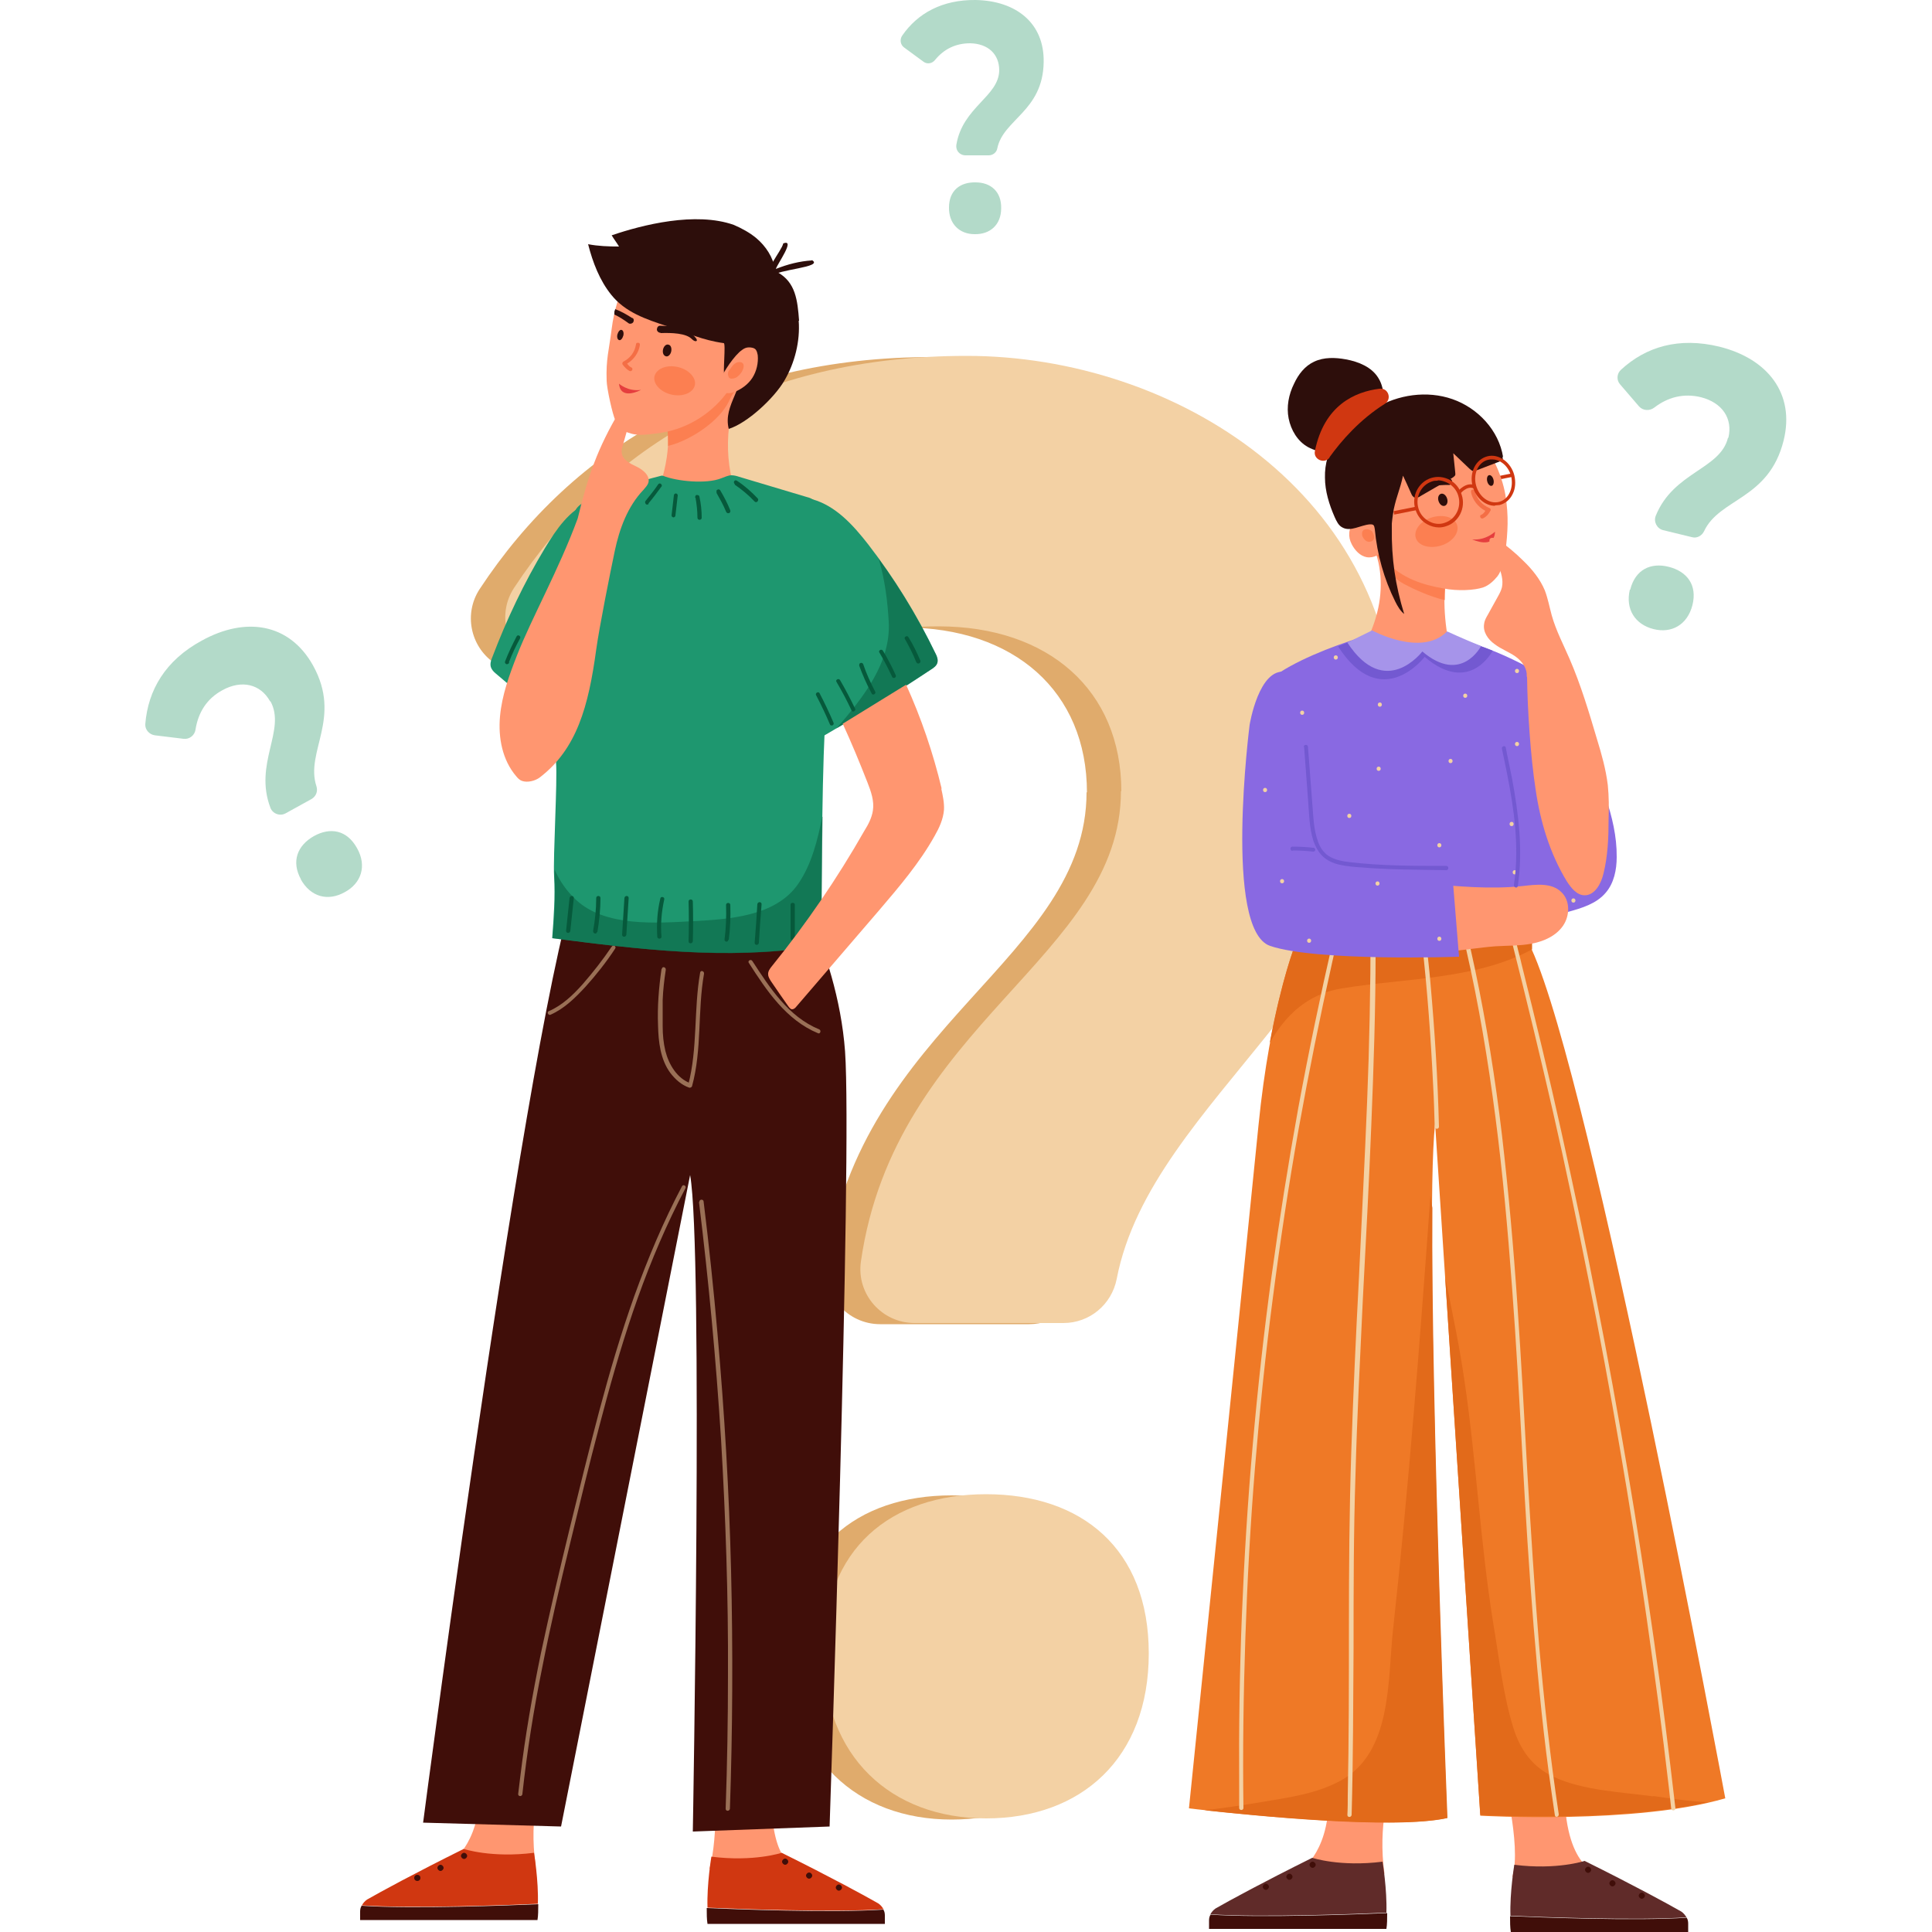 <?xml version="1.0" encoding="UTF-8"?>
<svg id="OBJECTS" xmlns="http://www.w3.org/2000/svg" version="1.1" viewBox="0 0 500 500">
  <!-- Generator: Adobe Illustrator 30.0.0, SVG Export Plug-In . SVG Version: 2.1.1 Build 123)  -->
  <defs>
    <style>
      .st0 {
        fill: #2d0e0b;
      }

      .st1 {
        fill: #602b29;
      }

      .st2 {
        fill: #7359d1;
      }

      .st3 {
        fill: #d03711;
      }

      .st4 {
        fill: #8969e2;
      }

      .st5 {
        fill: #a694ea;
      }

      .st6 {
        fill: #ff9670;
      }

      .st7 {
        fill: #e53e3e;
      }

      .st8 {
        fill: #1e976f;
      }

      .st9 {
        fill: #b3dac9;
      }

      .st10 {
        fill: #e26a1a;
      }

      .st11 {
        fill: #06593b;
      }

      .st12 {
        opacity: .5;
      }

      .st13 {
        fill: #f3d1a4;
      }

      .st14 {
        fill: #e0ab6c;
      }

      .st15 {
        fill: #ef7926;
      }

      .st16 {
        fill: #f46e45;
      }

      .st17 {
        fill: #400e09;
      }

      .st18 {
        fill: #fc7f51;
      }
    </style>
  </defs>
  <g>
    <path class="st14" d="M281.3,205.1c0-26.2-18.9-42.7-47.3-42.7s-42.2,10.4-56,28.1c-4.7,6-13.2,7.4-19.4,3l-30.8-22c-6.1-4.3-7.8-12.7-3.7-19,24.4-37.1,63.4-60.1,117.2-60.1s111.4,35.8,111.4,98.7-63.6,93.3-72.6,140.2c-1.3,6.6-7,11.4-13.8,11.4h-38.5c-8.5,0-15.1-7.5-13.9-15.9,8.8-61.5,67.3-78.9,67.3-121.8ZM204.2,428.2c0-27.2,17.5-41.2,42.1-41.2s42.1,14,42.1,41.2-17.5,42.7-42.1,42.7-42.1-16-42.1-42.7Z"/>
    <path class="st13" d="M290.2,204.8c0-26.2-18.9-42.7-47.3-42.7s-42.2,10.4-56,28.1c-4.7,6-13.2,7.4-19.4,3l-30.8-22c-6.1-4.3-7.8-12.7-3.7-19,24.4-37.1,63.4-60.1,117.2-60.1s111.4,35.8,111.4,98.7-63.6,93.3-72.6,140.2c-1.3,6.6-7,11.4-13.8,11.4h-38.5c-8.5,0-15.1-7.5-13.9-15.9,8.8-61.5,67.3-78.9,67.3-121.8ZM213.1,427.9c0-27.2,17.5-41.2,42.1-41.2s42.1,14,42.1,41.2-17.5,42.7-42.1,42.7-42.1-16-42.1-42.7Z"/>
  </g>
  <g>
    <path class="st9" d="M447.3,113.3c1.2-5-1.6-9.1-7.1-10.5-4.5-1.1-8.6,0-12.1,2.7-1.2.9-2.9.8-3.9-.3l-4.9-5.7c-1-1.1-.9-2.8.2-3.8,6.5-6,15-8.5,25.4-6,12.6,3.1,19.7,12.2,16.7,24.3-3.8,15.3-16.6,14.9-20.6,23.5-.6,1.2-1.9,1.9-3.2,1.5l-7.4-1.8c-1.6-.4-2.5-2.2-1.9-3.7,4.6-11.4,16.7-12,18.7-20.2ZM421.9,152.6c1.3-5.2,5.3-7.1,10-5.9,4.7,1.2,7.4,4.7,6.1,9.9-1.3,5.1-5.4,7.4-10.1,6.2-4.7-1.2-7.3-5.1-6.1-10.2Z"/>
    <path class="st9" d="M69.9,181.5c-2.5-4.5-7.4-5.6-12.3-2.9-4.1,2.2-6.3,5.8-7,10.2-.2,1.5-1.6,2.6-3.1,2.4l-7.4-.9c-1.5-.2-2.6-1.5-2.5-2.9.7-8.8,5.2-16.5,14.6-21.6,11.4-6.3,22.7-4.5,28.8,6.4,7.6,13.7-2.1,22.3.9,31.3.4,1.3-.1,2.6-1.3,3.3l-6.7,3.7c-1.5.8-3.3.1-3.9-1.4-4.4-11.5,4.1-20.1,0-27.6ZM77.9,227.6c-2.6-4.7-.9-8.8,3.3-11.2,4.3-2.4,8.6-1.6,11.2,3.1,2.6,4.6,1.1,9.1-3.2,11.4-4.3,2.4-8.8,1.3-11.4-3.4Z"/>
    <path class="st9" d="M258.6,18.2c0-4.2-2.9-6.9-7.5-7-3.8,0-6.8,1.5-9.1,4.3-.8,1-2.1,1.2-3.1.4l-4.9-3.6c-1-.7-1.2-2.1-.5-3.1C237.5,3.4,243.9-.1,252.5,0c10.5.2,17.8,6,17.6,16.1-.2,12.7-10.5,14.8-12,22.3-.2,1.1-1.2,1.8-2.2,1.8h-6.2c-1.4-.1-2.4-1.3-2.2-2.7,1.6-9.8,11-12.5,11.1-19.3ZM245.6,53.7c0-4.4,2.9-6.6,6.9-6.5,3.9,0,6.7,2.4,6.6,6.7,0,4.3-2.9,6.8-6.9,6.7-3.9,0-6.7-2.7-6.6-7Z"/>
  </g>
  <g>
    <g>
      <path class="st6" d="M359.8,462.6s-3.3,9.8-1.5,22.3c0,0-10.6,5.6-20.9-1.5,0,0,8.6-6.5,5.9-24.1"/>
      <path class="st1" d="M313.2,495.5c.3-.6.8-1.2,1.4-1.6,3.5-2,12.1-6.7,25-13.1,0,0,7.2,2.4,18.2,1,0,0,1.2,7.2,1,13.2-6.7.3-32.7,1.3-45.7.4Z"/>
      <path class="st17" d="M359,495.1c0,1.5,0,2.9-.2,4.1h-45.9v-2.2c0-.5.1-1.1.4-1.5,13,.9,39-.1,45.7-.4Z"/>
      <path class="st17" d="M328.4,488.3c0,.4-.4.8-.8.8s-.8-.4-.8-.8.4-.8.8-.8.8.4.8.8Z"/>
      <path class="st17" d="M334.5,485.7c0,.4-.4.8-.8.8s-.8-.4-.8-.8.4-.8.8-.8.8.4.8.8Z"/>
      <path class="st17" d="M340.5,482.6c0,.4-.4.8-.8.8s-.8-.4-.8-.8.4-.8.8-.8.8.4.8.8Z"/>
    </g>
    <g>
      <path class="st6" d="M388.6,457.6s5.3,20.1,2.8,28.1c0,0,10.6,5.6,20.9-1.5,0,0-10.1-3.4-6.7-31.9"/>
      <path class="st1" d="M436.5,496.3c-.3-.6-.8-1.2-1.4-1.6-3.5-2-12.1-6.7-25-13.1,0,0-7.2,2.4-18.2,1,0,0-1.2,7.2-1,13.2,6.7.3,32.7,1.3,45.7.4Z"/>
      <path class="st17" d="M390.8,495.9c0,1.5,0,2.9.2,4.1h45.9v-2.2c0-.5-.1-1.1-.4-1.5-13,.9-39-.1-45.7-.4Z"/>
      <path class="st17" d="M411.8,483.9c0,.4-.4.8-.8.8s-.8-.4-.8-.8.4-.8.8-.8.8.4.8.8Z"/>
      <path class="st17" d="M425.7,490.6c0,.4-.4.8-.8.8s-.8-.4-.8-.8.4-.8.8-.8.8.4.8.8Z"/>
      <path class="st17" d="M418.1,487.4c0,.4-.4.8-.8.8s-.8-.4-.8-.8.4-.8.8-.8.8.4.8.8Z"/>
    </g>
    <g>
      <path class="st6" d="M354.1,138.9c3.3,5.5,3.9,12.2,2.6,18.4-1.3,6.2-4.5,12-8.2,17.3,6.8,4.6,15.1,7.3,23.6,7.8,3.3.2,6.8,0,9.7-1.4-3-2.6-4.6-6.3-5.7-10-2.1-7.2-2.8-14.7-1.9-22.1"/>
      <path class="st18" d="M363.3,151.1c2.6,1.4,7,3.4,10.6,4.2,0-2.1.1-4.3.4-6.4l-20.2-10c.8,1.3,1.4,2.7,1.9,4.1,1.8,3.2,4,6.3,7.3,8.1Z"/>
    </g>
    <g>
      <rect class="st3" x="385.4" y="123.3" width="6.1" height=".9" transform="translate(-16.7 78.3) rotate(-11.3)"/>
      <path class="st6" d="M365.4,107.4c5.6-1.5,11.8.6,16,4.7,4.2,4,7.2,10.3,8.2,16,.9,5.7.6,9.3,0,15.1-.1,1.5-1.1,4.8-2.1,6-1,1.2-2.2,2.3-3.6,2.8-2.3.8-6.7,1-10.3.3-5.7-1-10.7-2.7-14.8-6.9-4.1-4.1-4.2-8-3.5-13.8"/>
      <g>
        <path class="st6" d="M356.5,136.4c-.8-.7-1.7-1.3-2.7-1.5-1-.3-2.2-.2-3.1.3-.9.6-1.4,1.5-1.5,2.6s.1,2,.6,3c.8,1.6,2.2,3.1,3.9,3.4,1.8.3,3.8-.7,4.3-2.4.3-1.2-.1-2.4-.6-3.5"/>
        <path class="st18" d="M355.1,137.5c-.3-.2-.6-.4-1-.5-.4-.1-.8,0-1.1.1-.3.2-.5.5-.5.9s0,.7.2,1c.3.6.8,1.1,1.4,1.2.6.1,1.4-.2,1.5-.9.1-.4,0-.8-.2-1.2"/>
      </g>
      <g>
        <path class="st0" d="M349.4,117.2c-2,.3-4,.3-6,0-1.7-.2-3.4-.7-4.9-1.5-2.7-1.5-4.4-4.4-5-7.4-.6-3,0-6.2,1.4-9,1.1-2.4,2.8-4.6,5.2-5.7,2.5-1.2,5.5-1.1,8.2-.6,3.3.6,6.7,2,8.4,4.8,2.1,3.3,1.4,7.7.2,11.4"/>
        <path class="st0" d="M389,118.3c-1.1-6.9-6.5-12.7-13.1-15-6.6-2.3-14.1-1.2-20.1,2.4-1.9,1.2-3.7,2.6-5.5,4-1.5,1.2-3.1,2.4-4.3,4-2.2,2.8-3.2,6.4-3.1,9.9,0,3.5,1.1,7,2.5,10.2.5,1.1,1,2.2,2,2.7,2.1,1.2,4.7-.6,7.1-.8.3,0,.6,0,.8.1.4.2.4.7.5,1.2.6,6.5,2.4,12.9,5.3,18.7.6,1.2,1.3,2.4,2.3,3.2-2.3-7.5-3.3-14.3-3.2-22.2,0,0,0-1.1,0-1.2.1-1.2.4-3.2.5-3.7.8-3.7,1.6-5,2.4-8.7.7,1.5,1.4,3,2.1,4.6.2.5.5,1,1,1.1.5.1,1-.1,1.4-.4,2.7-1.6,5.4-3.1,8.2-4.7.3-.2.6-.4.8-.7.1-.3,0-.6,0-.9l-.5-4.8c1.4,1.3,2.8,2.7,4.2,4,.3.3.6.5.9.6.3,0,.7,0,1-.2,2-.8,4-1.5,6-2.3.2,0,.5-.2.6-.4.2-.2.1-.6,0-.8Z"/>
        <path class="st3" d="M344.1,118.3c3.1-4.3,7.8-9.7,14.3-13.8,1.9-1.2.9-4.2-1.4-3.9-6.4.8-14.3,4.3-16.7,16.1-.5,2.2,2.5,3.5,3.8,1.7Z"/>
      </g>
      <path class="st0" d="M374.9,125.5c-2.8,0-6.3.3-7.6,2-.7.8-1.5.7-.9-.2,1.9-2.7,4.6-3.2,8.6-3.5.4,0,.8.4.8.9,0,.4-.4.9-.9.8h0Z"/>
      <g>
        <path class="st18" d="M366.4,139.2c.6,2,3.5,2.9,6.5,2,3-.9,4.8-3.3,4.2-5.3-.6-2-3.5-2.9-6.5-2-3,.9-4.8,3.3-4.2,5.3Z"/>
        <path class="st0" d="M384.9,124.6c.2.8.8,1.3,1.2,1.1.4-.1.6-.9.4-1.6-.2-.8-.8-1.3-1.2-1.1-.4.1-.6.9-.4,1.6Z"/>
        <path class="st0" d="M372.3,129.7c.3.9,1,1.4,1.6,1.2.6-.2.9-1,.6-1.9-.3-.9-1-1.4-1.6-1.2-.6.2-.9,1-.6,1.9Z"/>
        <path class="st16" d="M383.3,133.3c.5-.3.8-.6,1.1-1.1-1.9-1-3.3-2.8-3.7-4.8,0-.3,0-.6.3-.7.2,0,.6,0,.7.3.4,2,1.8,3.7,3.8,4.5.3.1.4.5.2.7-.4.8-1,1.5-1.8,1.9-.6.4-1.2-.5-.6-.9Z"/>
        <path class="st7" d="M386.9,137.6s-2.3,2.3-5.9,2c0,0,5.8,2.7,5.9-2Z"/>
      </g>
      <g>
        <path class="st3" d="M372.4,136.5c-1,0-2.1-.3-3-.8-1.5-.8-2.6-2.2-3.1-3.9-1.1-3.4.8-7.1,4.1-8.1,1.6-.5,3.3-.3,4.8.5,1.5.8,2.6,2.2,3.1,3.9,1.1,3.4-.8,7.1-4.1,8.1-.6.2-1.2.3-1.8.3ZM372.1,124.4c-.5,0-1,0-1.5.2-2.8.9-4.4,4-3.5,7,.4,1.4,1.4,2.6,2.7,3.3,1.3.7,2.7.9,4.1.4,2.8-.9,4.4-4,3.5-7-.4-1.4-1.4-2.6-2.7-3.3-.8-.4-1.7-.7-2.6-.7Z"/>
        <path class="st3" d="M386.9,130.9c-2.6,0-5-2.1-5.8-5.1-.9-3.5.8-6.9,3.8-7.7,1.5-.4,3,0,4.3.9,1.3.9,2.3,2.4,2.7,4h0c.4,1.7.3,3.4-.4,4.8-.7,1.5-1.9,2.5-3.4,2.9-.4,0-.8.1-1.2.1ZM386.1,118.9c-.3,0-.6,0-1,.1-2.5.6-3.9,3.6-3.1,6.6.8,3,3.4,4.9,5.9,4.3,1.2-.3,2.2-1.1,2.8-2.4.6-1.3.7-2.7.4-4.2h0c-.4-1.5-1.2-2.7-2.3-3.5-.8-.6-1.7-.9-2.6-.9Z"/>
        <rect class="st3" x="360.6" y="131.9" width="6.1" height=".9" transform="translate(-18.8 73.6) rotate(-11.3)"/>
        <path class="st3" d="M377.9,127.9l-.7-.6c0-.1,2.2-2.8,4.6-1.7l-.4.8c-1.8-.8-3.5,1.4-3.5,1.4Z"/>
      </g>
    </g>
    <g>
      <g>
        <path class="st15" d="M335.1,244.8s-6.4,16.2-9.4,46.4c-3,30.1-18,176.8-18,176.8,0,0,50.2,6.1,66.8,2.5,0,0-6.1-152.2-3.1-179.7l11.7,179.1s40.2,2.3,63.4-4.5c0,0-34.4-185.3-50.1-219.7"/>
        <path class="st10" d="M370.7,312.6c-.2-1.1-.4-2.2-.5-3.3-2.7,37.6-5.6,75.3-9.7,112.6-1.4,13-.2,31.6-13.5,38.9-6,3.3-12.9,4.3-19.5,5.4-5.3.9-10.5,1.7-15.8,2.3,12.1,1.3,49.1,5.1,62.9,2,0,0-4.3-107.2-3.9-157.9Z"/>
        <path class="st10" d="M347.3,255.8c16.2-2.7,34.5-2.2,49.2-10.1,0,0,0-1.6,0-1.6l-61.4.6s-3.4,8.7-6.5,25.2c4-7,9.6-12.6,18.6-14.1Z"/>
        <path class="st10" d="M427.9,464.9c-8.2-1.1-18.1-1.5-25.7-5-5.5-2.5-8.7-6.9-10.5-12.6-2.7-8.6-3.7-18-5.2-26.9-3.4-20.9-4.4-42.1-7.5-63.1-1.3-9-3.2-17.9-5-26.9l9.1,139.3s35.4,2,58.9-3.3c-4.9-.2-9.9-1-14.2-1.6Z"/>
      </g>
      <g>
        <path class="st13" d="M321.8,467.9c-.2-14.7,0-29.4.5-44.1.5-14.7,1.3-29.4,2.5-44.1,1.2-14.6,2.7-29.2,4.6-43.7,1.9-14.7,4.1-29.3,6.7-43.9,2.6-14.5,5.5-28.9,8.7-43.2.4-1.8.8-3.5,1.2-5.3.2-.7-.9-.9-1-.3-3.3,14.4-6.3,28.8-9,43.4-2.6,14.4-4.9,28.9-6.9,43.4-2,14.6-3.6,29.2-4.9,43.9-1.3,14.7-2.2,29.3-2.8,44-.6,14.8-.8,29.6-.7,44.4,0,1.8,0,3.6,0,5.5,0,.7,1.1.7,1.1,0h0Z"/>
        <path class="st13" d="M354.7,240.8c0,14.8-.3,29.7-.9,44.5-.6,15.1-1.4,30.2-2.1,45.3-.8,15.1-1.5,30.3-2,45.4-.5,15-.6,30-.6,45,0,14.5,0,29.1-.3,43.6,0,1.7,0,3.4-.1,5.1,0,.7,1,.7,1.1,0,.4-14.3.4-28.7.5-43,0-15,0-30.1.5-45.1.4-15.1,1.2-30.2,1.9-45.3.8-15.1,1.6-30.2,2.2-45.3.6-14.9,1.1-29.7,1.1-44.6,0-1.8,0-3.7,0-5.5,0-.7-1.1-.7-1.1,0h0Z"/>
        <path class="st13" d="M368,243.8c1.4,12.4,2.3,24.8,2.9,37.2.2,3.5.3,7,.4,10.6,0,.7,1.1.7,1.1,0-.3-12.4-1.1-24.8-2.2-37.2-.3-3.5-.7-7-1.1-10.5,0-.7-1.1-.7-1.1,0h0Z"/>
        <path class="st13" d="M379.4,245.5c3.3,14.4,5.7,28.9,7.6,43.5,1.9,14.6,3.2,29.2,4.3,43.9,1.1,14.6,1.9,29.3,2.7,43.9.8,14.7,1.7,29.4,2.9,44.1,1.2,14.5,2.6,29,4.7,43.4.3,1.8.5,3.7.8,5.5.1.7,1.1.4,1-.3-2.2-14.6-3.8-29.2-5.1-43.9-1.2-14.7-2.1-29.4-3-44.1-.8-14.6-1.6-29.3-2.6-43.9-1-14.7-2.3-29.3-4-43.9-1.7-14.4-4-28.8-7-43-.4-1.8-.8-3.6-1.2-5.5-.2-.7-1.2-.4-1,.3h0Z"/>
        <path class="st13" d="M391.5,244.6c3.6,14.3,7.1,28.7,10.4,43.1,3.3,14.4,6.3,28.9,9.2,43.4,2.9,14.5,5.6,29,8.1,43.6,2.5,14.5,4.8,29.1,6.9,43.7,2.1,14.7,4.1,29.4,5.8,44.2.2,1.8.4,3.6.6,5.4,0,.7,1.1.7,1.1,0-1.7-14.6-3.5-29.3-5.6-43.8-2.1-14.6-4.3-29.2-6.8-43.8-2.5-14.6-5.1-29.2-8-43.8-2.8-14.6-5.9-29.1-9.1-43.6-3.2-14.5-6.7-29-10.3-43.4-.4-1.8-.9-3.5-1.3-5.3-.2-.7-1.2-.4-1,.3h0Z"/>
      </g>
    </g>
    <g>
      <path class="st4" d="M396.2,171.4c4,1.3,7,4.5,9.1,8.1,2,3.6,3.2,7.7,4.6,11.6,3.5,10.1,8.6,20,8.5,30.7,0,3.3-.7,6.8-2.9,9.3-2.4,2.8-6.1,3.9-9.7,4.9-1.9.5-3.9,1.1-5.8.9-3.1-.3-5.7-2.4-7.3-5.1-1.6-2.6-2.3-5.7-2.7-8.7-1.1-8.1-.5-16.3,0-24.4.6-8,1.2-16.3,4.8-23.5"/>
      <g>
        <path class="st4" d="M355.2,164.1c-7.3,2-17.4,5.7-23.8,9.8-1,.6-.4,2-1,3-1.2,2.3,1.7,3.8,2.7,6.2,2.7,6.6,1.4,14,2.4,21.1,1.5,10.5,8.1,20.2,7.4,30.9,0,.8-.1,1.7.2,2.5.7,1.3,2.4,1.6,3.9,1.7,13.2,1,26.5,1.6,39.7,1.9.8,0,1.6,0,2.2-.4.8-.6,1-1.6,1.2-2.5.9-5.1,2.4-10.2,4.4-15,2-4.9,4.6-9.7,5.3-14.9.3-2.3.2-4.7.2-7-.2-7.5-.5-15-.7-22.5,0-1.3,0-2.6-.8-3.7-.7-1.1-1.9-1.8-3-2.5-5.4-2.9-11.1-5.3-16.9-7-1.2-.3-2.4-.7-3.6-.5-1.8.3-3.1,1.7-4.6,2.6-3.9,2.3-12.2-.3-15.1-3.7"/>
        <path class="st6" d="M395.1,175.1c.2-2.1-1.2-4-2.9-5.2s-3.7-1.9-5.4-3.2c-1.7-1.2-3.1-3.2-2.7-5.3.1-.9.6-1.7,1-2.4.9-1.6,1.7-3.1,2.6-4.7.4-.7.8-1.5,1-2.3.4-1.9-.2-3.8-.9-5.6-.7-1.9-1.5-3.9-2.2-5.8-.1-.3-.2-.7-.1-1,.3-.7,1.4-.4,2.1,0,2.3,1.6,4.6,3.5,6.6,5.5,2.3,2.2,4.4,4.8,5.6,7.7.8,2.1,1.2,4.3,1.8,6.5,1.1,3.9,3,7.5,4.6,11.2,2.9,6.7,5,13.7,7.1,20.8,1.2,3.9,2.3,7.8,2.8,11.9.3,3,.3,5.9.2,8.9,0,4.7-.2,9.4-1.3,13.9-.6,2.6-2.2,5.7-4.9,5.7-2,0-3.5-1.9-4.6-3.6-4.4-7.2-6.9-15.5-8.1-23.9-1.3-8.4-2.1-20.7-2.2-29.1"/>
        <path class="st6" d="M343.3,227.9c16.9-1.8,34,3.2,50.8,1.4,3.5-.4,7.5-.9,10,1.6,2.3,2.2,2.2,6.1.4,8.7-1.8,2.6-4.9,4-8,4.6-3.1.6-6.3.5-9.5.7-4,.3-8,1-12,1.3-10,.9-20.3-.6-29.6-4.4"/>
        <g>
          <path class="st2" d="M354.7,163.7s12.9,9,20.5,1.1c0,0,5.7,1.4,11.1,3.6,0,0-5.9,11.6-17.6,1.6,0,0-11.2,14.7-22.4-2.7l8.4-3.5Z"/>
          <path class="st5" d="M355,163.1s12.9,7.1,19.5.3c0,0,4.1,1.9,8.8,3.8,0,0-5.1,10-15.2,1.4,0,0-9.6,12.7-19.4-2.3l6.3-3.1Z"/>
        </g>
        <path class="st4" d="M332.8,173.9s5.3,1.5,8.2,23.5c2.9,22,5.3,22.7,5.3,22.7,0,0,25.6,7.1,29.8,9.1l1.5,18.4s-36.8,1.3-48.9-2.8c-12.1-4.2-5.3-57.2-5.3-57.2,0,0,2.4-15,9.4-13.7Z"/>
        <g>
          <path class="st13" d="M337,185c.7,0,.7-1.1,0-1.1s-.7,1.1,0,1.1h0Z"/>
          <path class="st13" d="M327.4,205c.7,0,.7-1.1,0-1.1s-.7,1.1,0,1.1h0Z"/>
          <path class="st13" d="M349.2,211.7c.7,0,.7-1.1,0-1.1s-.7,1.1,0,1.1h0Z"/>
          <path class="st13" d="M331.8,228.6c.7,0,.7-1.1,0-1.1s-.7,1.1,0,1.1h0Z"/>
          <path class="st13" d="M338.8,244c.7,0,.7-1.1,0-1.1s-.7,1.1,0,1.1h0Z"/>
          <path class="st13" d="M356.5,229.2c.7,0,.7-1.1,0-1.1s-.7,1.1,0,1.1h0Z"/>
          <path class="st13" d="M372.5,243.5c.7,0,.7-1.1,0-1.1s-.7,1.1,0,1.1h0Z"/>
          <path class="st13" d="M372.5,219.3c.7,0,.7-1.1,0-1.1s-.7,1.1,0,1.1h0Z"/>
          <path class="st13" d="M356.8,199.5c.7,0,.7-1.1,0-1.1s-.7,1.1,0,1.1h0Z"/>
          <path class="st13" d="M345.7,170.7c.7,0,.7-1.1,0-1.1s-.7,1.1,0,1.1h0Z"/>
          <path class="st13" d="M357.1,182.9c.7,0,.7-1.1,0-1.1s-.7,1.1,0,1.1h0Z"/>
          <path class="st13" d="M375.4,197.5c.7,0,.7-1.1,0-1.1s-.7,1.1,0,1.1h0Z"/>
          <path class="st13" d="M379.2,180.6c.7,0,.7-1.1,0-1.1s-.7,1.1,0,1.1h0Z"/>
          <path class="st13" d="M392.6,174.2c.7,0,.7-1.1,0-1.1s-.7,1.1,0,1.1h0Z"/>
          <path class="st13" d="M392.6,193.1c.7,0,.7-1.1,0-1.1s-.7,1.1,0,1.1h0Z"/>
          <path class="st13" d="M391.2,213.8c.7,0,.7-1.1,0-1.1s-.7,1.1,0,1.1h0Z"/>
          <path class="st13" d="M392,226.3c.7,0,.7-1.1,0-1.1s-.7,1.1,0,1.1h0Z"/>
          <path class="st13" d="M407.2,233.6c.7,0,.7-1.1,0-1.1s-.7,1.1,0,1.1h0Z"/>
        </g>
        <g>
          <path class="st2" d="M337.5,193.3c.3,4.5.7,8.9,1,13.4.3,3.6.3,7.5,1.4,10.9.5,1.4,1.2,2.8,2.3,3.9,1.2,1.2,2.8,1.9,4.5,2.3,1.9.4,3.9.6,5.9.7,2.2.2,4.4.3,6.7.4,5,.2,10,.2,15,.3.7,0,.7-1.1,0-1.1-8.4,0-16.8,0-25.2-1-1.8-.2-3.7-.6-5.3-1.6-1.3-.9-2.2-2.2-2.7-3.7-1.2-3.2-1.2-6.8-1.5-10.1-.4-4.8-.7-9.6-1.1-14.4,0-.7-1.1-.7-1.1,0h0Z"/>
          <path class="st2" d="M334.5,220.1c1.8,0,3.6.1,5.4.3.3,0,.5-.3.5-.5s-.2-.5-.5-.5c-1.8-.2-3.6-.3-5.4-.3-.7,0-.7,1.1,0,1.1h0Z"/>
          <path class="st2" d="M388.7,193.8c1.9,9,3.8,18.1,3.7,27.3,0,2.6-.2,5.3-.6,7.9-.1.7.9,1,1,.3,1.4-9.3.2-18.7-1.5-27.9-.5-2.6-1.1-5.2-1.6-7.9-.1-.7-1.2-.4-1,.3h0Z"/>
        </g>
      </g>
    </g>
  </g>
  <g>
    <g>
      <path class="st6" d="M140.1,460.3s-3.3,9.8-1.5,22.3c0,0-10.6,5.6-20.9-1.5,0,0,8.6-6.5,5.9-24.1"/>
      <path class="st3" d="M93.6,493.2c.3-.6.8-1.2,1.4-1.6,3.5-2,12.1-6.7,25-13.1,0,0,7.2,2.4,18.2,1,0,0,1.2,7.2,1,13.2-6.7.3-32.7,1.3-45.7.4Z"/>
      <path class="st17" d="M139.3,492.8c0,1.5,0,2.9-.2,4.1h-45.9v-2.2c0-.5.1-1.1.4-1.5,13,.9,39-.1,45.7-.4Z"/>
      <circle class="st17" cx="108" cy="486" r=".8"/>
      <path class="st17" d="M114.8,483.4c0,.4-.4.8-.8.8s-.8-.4-.8-.8.4-.8.8-.8.8.4.8.8Z"/>
      <path class="st17" d="M120.9,480.3c0,.4-.4.8-.8.8s-.8-.4-.8-.8.4-.8.8-.8.8.4.8.8Z"/>
    </g>
    <g>
      <path class="st6" d="M185.1,457.9s.9,17.7-1.5,25.7c0,0,10.6,5.6,20.9-1.5,0,0-7.4-2.6-4-31.1"/>
      <path class="st3" d="M228.7,494.2c-.3-.6-.8-1.2-1.4-1.6-3.5-2-12.1-6.7-25-13.1,0,0-7.2,2.4-18.2,1,0,0-1.2,7.2-1,13.2,6.7.3,32.7,1.3,45.7.4Z"/>
      <path class="st17" d="M182.9,493.8c0,1.5,0,2.9.2,4.1h45.9v-2.2c0-.5-.1-1.1-.4-1.5-13,.9-39-.1-45.7-.4Z"/>
      <path class="st17" d="M204,481.8c0,.4-.4.8-.8.8s-.8-.4-.8-.8.4-.8.8-.8.8.4.8.8Z"/>
      <path class="st17" d="M217.9,488.5c0,.4-.4.8-.8.8s-.8-.4-.8-.8.4-.8.8-.8.8.4.8.8Z"/>
      <path class="st17" d="M210.2,485.4c0,.4-.4.8-.8.8s-.8-.4-.8-.8.4-.8.8-.8.8.4.8.8Z"/>
    </g>
    <g>
      <path class="st6" d="M172,105.3c2.2,8.6.4,17.8-3.4,25.8-.5,1-1,2.1-.6,3.1.3.8,1,1.2,1.7,1.6,6.8,3.7,15.5,3.6,22.1-.4.2-.1.4-.3.5-.5.2-.5-.2-.9-.5-1.3-1.8-2-.9-4.4-1.7-7-3.4-11.1-1.3-21.3,2.6-32"/>
      <path class="st18" d="M172.9,115.4c3.4-.8,7.3-2.9,10.1-5.1,3.1-2.4,5-4.8,6.1-7.4.4-.9,1-1.6,1.7-2.2.6-2,1.3-4,2-6.1l-20.8,10.6c.7,2.6.9,7.4.9,10.1,0,0,0,0,0,0Z"/>
    </g>
    <g>
      <path class="st6" d="M177.5,62.7c-2.3-.3-4.6.5-6.6,1.7-5.2,3-9.2,8-11.1,13.7-.7,2.3-1.2,4.6-1.5,7-.7,5.6-1.5,7.8-1.3,13.4,0,1.8,1.5,8.8,2.3,10.4,1,2.2,1.7,2.6,4,3.3,2.3.7,5.4.1,7.8-.2,7.1-1.1,13.6-5.3,17.6-11.2s5.2-13.6,3.4-20.6"/>
      <path class="st0" d="M210.1,67.4c-3.2.2-6.3,1-9.3,2.2.3-1.2,5.2-7.9,1.9-6.6-.3,1.8-6,8.4-3,8.5,1.3-1.8,13.7-2.3,10.4-4.2Z"/>
      <g>
        <path class="st18" d="M179.8,99.8c-.5,1.9-3.2,3-6.1,2.3-2.9-.7-4.8-2.9-4.3-4.8.5-1.9,3.2-3,6.1-2.3,2.9.7,4.8,2.9,4.3,4.8Z"/>
        <path class="st0" d="M170.9,86.2c2.9-.1,6.7,0,8.2,1.6.8.8,1.7.6,1-.3-2.2-2.8-5.1-3.1-9.3-3.2-.5,0-.8.5-.8,1,0,.4.5.9,1,.8h0Z"/>
        <path class="st0" d="M163.6,82.3c-1.6-1-3-1.8-4.4-2.3,0,.2-.2.5-.2.7,0,.2,0,.4,0,.7,1.3.6,2.5,1.4,3.6,2.2.3.3.9.2,1.2-.1.3-.4.3-1-.1-1.2Z"/>
        <path class="st0" d="M161.3,86.9c-.2.7-.7,1.3-1.1,1.1-.4-.1-.6-.8-.4-1.5s.7-1.3,1.1-1.1c.4.1.6.8.4,1.5Z"/>
        <path class="st0" d="M173.7,91c-.2.8-.8,1.4-1.4,1.2s-.9-.9-.7-1.8c.2-.8.8-1.4,1.4-1.2.6.1.9.9.7,1.8Z"/>
        <path class="st16" d="M163.4,95.1c-.5-.2-.8-.6-1.1-1,1.7-1,3-2.8,3.3-4.8,0-.3,0-.5-.4-.6-.2,0-.6,0-.6.4-.3,2-1.5,3.6-3.3,4.5-.2.1-.3.5-.2.7.5.7,1.1,1.3,1.8,1.7.6.3,1.1-.6.5-.9Z"/>
        <path class="st7" d="M160.2,99.3s2.3,2.1,5.7,1.6c0,0-5.3,2.9-5.7-1.6Z"/>
      </g>
      <path class="st0" d="M206.8,83c-.4-5.3-.9-9.9-5.5-12.5l-.7-.7c-.5-3.2-2.4-6.1-4.9-8.2-1.7-1.4-3.7-2.5-5.8-3.4-9.9-3.5-23.7,0-31.6,2.7.6,1,1.3,1.9,1.9,2.9-2.7,0-5.4-.1-8-.6,1.2,4.7,3,9.4,6,13.1,3.6,4.5,8.9,6.3,14.4,8.1,5.5,1.8,9,3.6,14.7,4.4.6,0-.3,8.1.2,8.5.9.6,4-4.5,4.2-3.5,1.5,6.3-4.7,10.9-3.1,17.2,4.8-1.5,11.7-7.9,14.4-12.5,2.7-4.6,4.1-10.2,3.7-15.5Z"/>
      <g>
        <path class="st6" d="M186.4,98.4c.7-2.1,3.8-6.6,5.6-7.8.5-.4,1.1-.7,1.8-.7.6,0,1.4.1,1.8.6.3.4.4.9.5,1.4.2,2-.3,4.2-1.4,5.9-1.1,1.7-2.9,3-4.8,3.7-1.1.4-2.5.4-3.2-.6-.5-.7-.4-1.6-.2-2.4"/>
        <path class="st18" d="M188.5,96.1c-.1.4-.2.9,0,1.2,0,.4.4.7.8.7.4,0,.9-.1,1.4-.4.4-.3.8-.7,1.1-1.1.5-.7.8-1.6.6-2.2-.2-.6-1.1-.8-1.9-.4-.6.3-1,.8-1.3,1.3"/>
      </g>
    </g>
    <g>
      <path class="st17" d="M201.7,221.7s15,23.2,17,50.4c1.9,27.1-4,200.6-4,200.6l-35.4,1.3s2.7-151.1-.7-169.9l-33.4,168.6-35.7-1s29.9-229.6,41.8-248.2l50.4-1.8Z"/>
      <g class="st12">
        <path class="st13" d="M171.2,250.8c-.7,4.8-1.1,9.7-.9,14.6.1,4.2.6,8.8,3.2,12.3,1.3,1.7,2.9,3.1,4.9,3.8.3,0,.6-.1.7-.4,2.6-9.5,1.4-19.5,3.1-29.1.1-.7-.9-1-1-.3-1.7,9.6-.6,19.6-3.1,29.1.2-.1.4-.2.7-.4-3.6-1.3-5.7-4.9-6.6-8.4-.5-2.1-.7-4.2-.7-6.4,0-2.3,0-4.6,0-6.8.1-2.6.4-5.2.8-7.8.1-.7-.9-1-1-.3h0Z"/>
      </g>
      <g class="st12">
        <path class="st13" d="M193.8,249.2c4.6,7.2,9.7,14.8,17.9,18.2.6.3.9-.8.3-1-8-3.3-12.8-10.8-17.3-17.7-.4-.6-1.3,0-.9.5h0Z"/>
      </g>
      <g class="st12">
        <path class="st13" d="M142.5,262.6c3.6-1.6,6.4-4.4,9-7.2,2.8-3.1,5.4-6.4,7.7-9.9.4-.6-.5-1.1-.9-.5-2.3,3.4-4.8,6.6-7.5,9.7-2.5,2.8-5.3,5.5-8.8,7-.6.3,0,1.2.5.9h0Z"/>
      </g>
      <g class="st12">
        <path class="st13" d="M180.9,311.1c2.5,20.4,4.4,40.8,5.7,61.3,1.2,20.4,1.9,40.8,1.8,61.2,0,11.5-.2,23-.6,34.5,0,.7,1,.7,1.1,0,.7-20.5.8-41,.3-61.6-.5-20.4-1.7-40.8-3.5-61.2-1-11.5-2.2-22.9-3.6-34.3,0-.7-1.1-.7-1.1,0h0Z"/>
      </g>
      <g class="st12">
        <path class="st13" d="M135.2,464.2c1.2-10.9,2.9-21.7,5.1-32.5,2.1-10.8,4.6-21.4,7.2-32.1,2.5-10.2,4.9-20.4,7.6-30.5,2.6-10,5.4-19.9,8.7-29.6,3.3-9.7,7.2-19.3,11.8-28.5.6-1.2,1.2-2.3,1.8-3.5.3-.6-.6-1.1-.9-.5-4.8,9.1-8.8,18.6-12.3,28.3-3.5,9.8-6.4,19.7-9.1,29.8-2.7,10.2-5.2,20.4-7.7,30.6-2.6,10.7-5.1,21.3-7.4,32.1-2.2,10.7-4.1,21.5-5.4,32.4-.2,1.4-.3,2.7-.5,4.1,0,.7,1,.7,1.1,0h0Z"/>
      </g>
    </g>
    <g>
      <path class="st8" d="M152.2,130.2c-4.7,1.7-8.2,6.7-11.2,11.7-5.3,8.8-9.8,18.2-13.6,28.2-.3.7-.6,1.6-.4,2.4.2.8.8,1.4,1.3,1.8,7,6,14.1,11.6,21.4,17,.4.3.9.6,1.2.3.3-.2.4-.7.5-1.2,3.3-18.1,2.7-37,2.1-55.6"/>
      <path class="st8" d="M210.2,129.2c6.1,1.7,10.6,6.7,14.5,11.7,6.8,8.8,12.6,18.2,17.4,28.2.4.7.7,1.6.5,2.4-.2.8-1,1.4-1.7,1.8-9,6-18.2,11.6-27.5,17-.5.3-1.1.6-1.6.3-.4-.2-.5-.7-.7-1.2-4.2-18.1-3.5-37-2.7-55.6"/>
      <g>
        <g>
          <path class="st8" d="M171.5,123.1c3.7,1.5,11.3,2.2,15.1.7.9-.3,1.8-.8,2.7-.8.7,0,1.4.2,2,.4,5.8,1.7,11.6,3.5,17.4,5.2.8.2,1.7.5,2.2,1.2.5.7.6,1.5.7,2.4.6,5.8,1.2,11.5,1.8,17.3.5,5.1,1.1,10.1,1.1,15.2,0,5.1-.3,10.1-.6,15.2-1.3,20.7-1.1,41.5-1.4,62.3,0,.9,0,1.9-.8,2.4-.4.3-.8.3-1.3.4-22.3,3.5-45.1.7-67.5-2.2.4-5.3.8-10.7.5-16-.3-5,.9-24.6.5-29.5-.7-8.9-1.8-3.1-.9-11.9,1.7-16.7,3.4-33.5,5.2-50.2.1-1.3.3-2.6,1-3.6.8-1.1,2-1.7,3.2-2.2,6.1-2.6,12.4-4.7,18.8-6.3"/>
          <g class="st12">
            <path class="st11" d="M212.8,211.4c-1.2,5.9-2.7,12.2-6.2,17.3-5.8,8.5-18,9.2-27.3,9.7-9.5.5-22.7,1.5-30.2-5.5-2.5-2.3-4.3-5-5.6-7.9,0,.7,0,1.3,0,1.8.3,5.3,0,10.7-.5,16,22.4,2.9,45.2,5.8,67.5,2.2.4,0,.9-.1,1.3-.4.7-.5.8-1.5.8-2.4.1-10.4.1-20.8.3-31.2,0,.1,0,.2,0,.4Z"/>
          </g>
          <g class="st12">
            <path class="st11" d="M242.1,169.1c-4.2-8.6-9.1-16.8-14.7-24.5,1.6,5.3,2.3,11,2.6,16.3.6,10.6-6.6,19.6-13.5,27.6,8.3-4.8,16.4-9.9,24.4-15.2.7-.5,1.5-1,1.7-1.8.2-.8-.1-1.6-.5-2.4Z"/>
          </g>
        </g>
        <path class="st11" d="M131.7,171.4c.8-2.1,1.8-4.2,2.9-6.2.3-.6-.6-1.1-.9-.5-1.1,2.1-2.1,4.2-3,6.5-.1.3.1.6.4.7.3,0,.5-.1.7-.4h0Z"/>
        <g>
          <path class="st11" d="M211.2,179.9c1.3,2.5,2.5,5,3.6,7.6.1.3.5.3.7.2.3-.2.3-.5.2-.7-1.1-2.6-2.3-5.1-3.6-7.6-.3-.6-1.2,0-.9.5h0Z"/>
          <path class="st11" d="M216.5,176.5c1.4,2.4,2.7,4.8,3.9,7.4.3.6,1.2,0,.9-.5-1.2-2.5-2.5-5-3.9-7.4-.4-.6-1.3,0-.9.5h0Z"/>
          <path class="st11" d="M222.3,172.1c.9,2.5,2,5,3.3,7.4.3.6,1.2,0,.9-.5-1.2-2.3-2.3-4.7-3.1-7.1-.2-.6-1.2-.4-1,.3h0Z"/>
          <path class="st11" d="M227.6,168.9c1.2,2,2.3,4.2,3.3,6.3.1.3.5.3.7.2.3-.2.3-.5.2-.7-1-2.2-2.1-4.3-3.3-6.3-.4-.6-1.3,0-.9.5h0Z"/>
          <path class="st11" d="M234.2,165.4c1.1,1.9,2.1,3.9,2.9,5.9.1.3.4.5.7.4.2,0,.5-.4.4-.7-.9-2.1-1.9-4.2-3.1-6.1-.3-.6-1.3,0-.9.5h0Z"/>
        </g>
        <g>
          <path class="st11" d="M147.4,232.4c-.3,2.8-.6,5.7-.9,8.5,0,.7,1,.7,1.1,0,.3-2.8.6-5.7.9-8.5,0-.7-1-.7-1.1,0h0Z"/>
          <path class="st11" d="M154.6,241.2c.5-2.9.8-5.9.8-8.8,0-.7-1.1-.7-1.1,0,0,2.9-.3,5.7-.8,8.5-.1.7.9,1,1,.3h0Z"/>
          <path class="st11" d="M162.1,241.9c.2-3.2.4-6.3.6-9.5,0-.7-1-.7-1.1,0-.2,3.2-.4,6.3-.6,9.5,0,.7,1,.7,1.1,0h0Z"/>
          <path class="st11" d="M171.2,242.5c-.3-3.2,0-6.5.7-9.7.2-.7-.9-.9-1-.3-.8,3.3-1,6.6-.8,9.9,0,.7,1.1.7,1.1,0h0Z"/>
          <path class="st11" d="M179.3,243.6c.1-3.4.1-6.8,0-10.3,0-.7-1.1-.7-1.1,0,.1,3.4.1,6.8,0,10.3,0,.7,1,.7,1.1,0h0Z"/>
          <path class="st11" d="M188.6,243.2c.4-3,.5-6,.4-9,0-.7-1.1-.7-1.1,0,.1,3,0,6-.4,9,0,.3.3.5.5.5.3,0,.5-.2.5-.5h0Z"/>
          <path class="st11" d="M196.4,244c.2-3.3.4-6.6.7-10,0-.7-1-.7-1.1,0-.2,3.3-.4,6.6-.7,10,0,.7,1,.7,1.1,0h0Z"/>
          <path class="st11" d="M204.6,234.1v8.8c0,.6,1.1.6,1.1,0v-8.8c0-.6-1.1-.6-1.1,0h0Z"/>
        </g>
        <g>
          <path class="st11" d="M167.8,130.3c1.2-1.4,2.3-2.9,3.4-4.4.2-.2,0-.6-.2-.7-.3-.2-.6,0-.7.2-1,1.5-2.1,2.8-3.2,4.2-.2.2-.2.5,0,.8s.6.2.8,0h0Z"/>
          <path class="st11" d="M174.4,128.2c-.2,1.7-.4,3.5-.6,5.2,0,.3.3.5.5.5s.5-.2.5-.5c.2-1.7.4-3.5.6-5.2,0-.3-.3-.5-.5-.5s-.5.2-.5.5h0Z"/>
          <path class="st11" d="M180,128.8c.3,1.7.5,3.5.5,5.2,0,.7,1.1.7,1.1,0,0-1.9-.2-3.7-.6-5.5,0-.3-.4-.4-.7-.4-.3,0-.4.4-.4.7h0Z"/>
          <path class="st11" d="M185.4,127.5c.9,1.6,1.8,3.2,2.5,4.9.1.3.4.5.7.4.3,0,.5-.4.4-.7-.7-1.8-1.6-3.5-2.6-5.2-.4-.6-1.3,0-.9.5h0Z"/>
          <path class="st11" d="M190.1,125.4c1.9,1.3,3.6,2.7,5.2,4.4.5.5,1.2-.3.8-.8-1.6-1.7-3.4-3.3-5.4-4.6-.6-.4-1.1.5-.5.9h0Z"/>
        </g>
      </g>
    </g>
    <path class="st6" d="M149.5,134.2c2.7-11.1,5.1-18.1,10.9-27.9.6-1,1.8-2.1,2.7-1.5.7.5.6,1.6.3,2.4-.7,2.7-1.4,5.3-2.2,8-.2.6-.4,1.3-.3,2,.2,1.8,2.2,2.8,3.9,3.6,1.7.8,3.5,2.4,3,4.1-.2.7-.8,1.3-1.3,1.9-4.1,4.3-6.2,10.1-7.4,15.8s-4,19.7-4.8,25.5c-2,14.7-5,25.7-14.6,33.1-1.2.9-3.2,1.4-4.6.9-.6-.2-1.1-.7-1.5-1.2-3.6-4.2-4.7-10-4.2-15.5.5-5.5,2.4-10.7,4.4-15.8,3.8-9.7,10.8-22.1,15.7-35.4"/>
    <path class="st6" d="M243.7,204.1c-2.2-9.2-5.3-18.3-9.2-26.9l-16.4,10.1c2.3,5,4.4,10.1,6.4,15.2.9,2.3,1.8,4.8,1.4,7.3-.3,1.9-1.2,3.6-2.2,5.2-7,12.3-15,24-23.9,35-.5.6-1.1,1.4-1,2.2,0,.6.4,1.2.7,1.7,1.5,2.2,3,4.4,4.5,6.5.3.4.6.8,1,.8.4,0,.8-.3,1.1-.7,7.1-8.3,14.3-16.6,21.4-24.9,5.2-6.1,10.5-12.3,14.4-19.3,1.2-2.1,2.2-4.3,2.4-6.7.1-1.8-.3-3.7-.7-5.5Z"/>
  </g>
</svg>